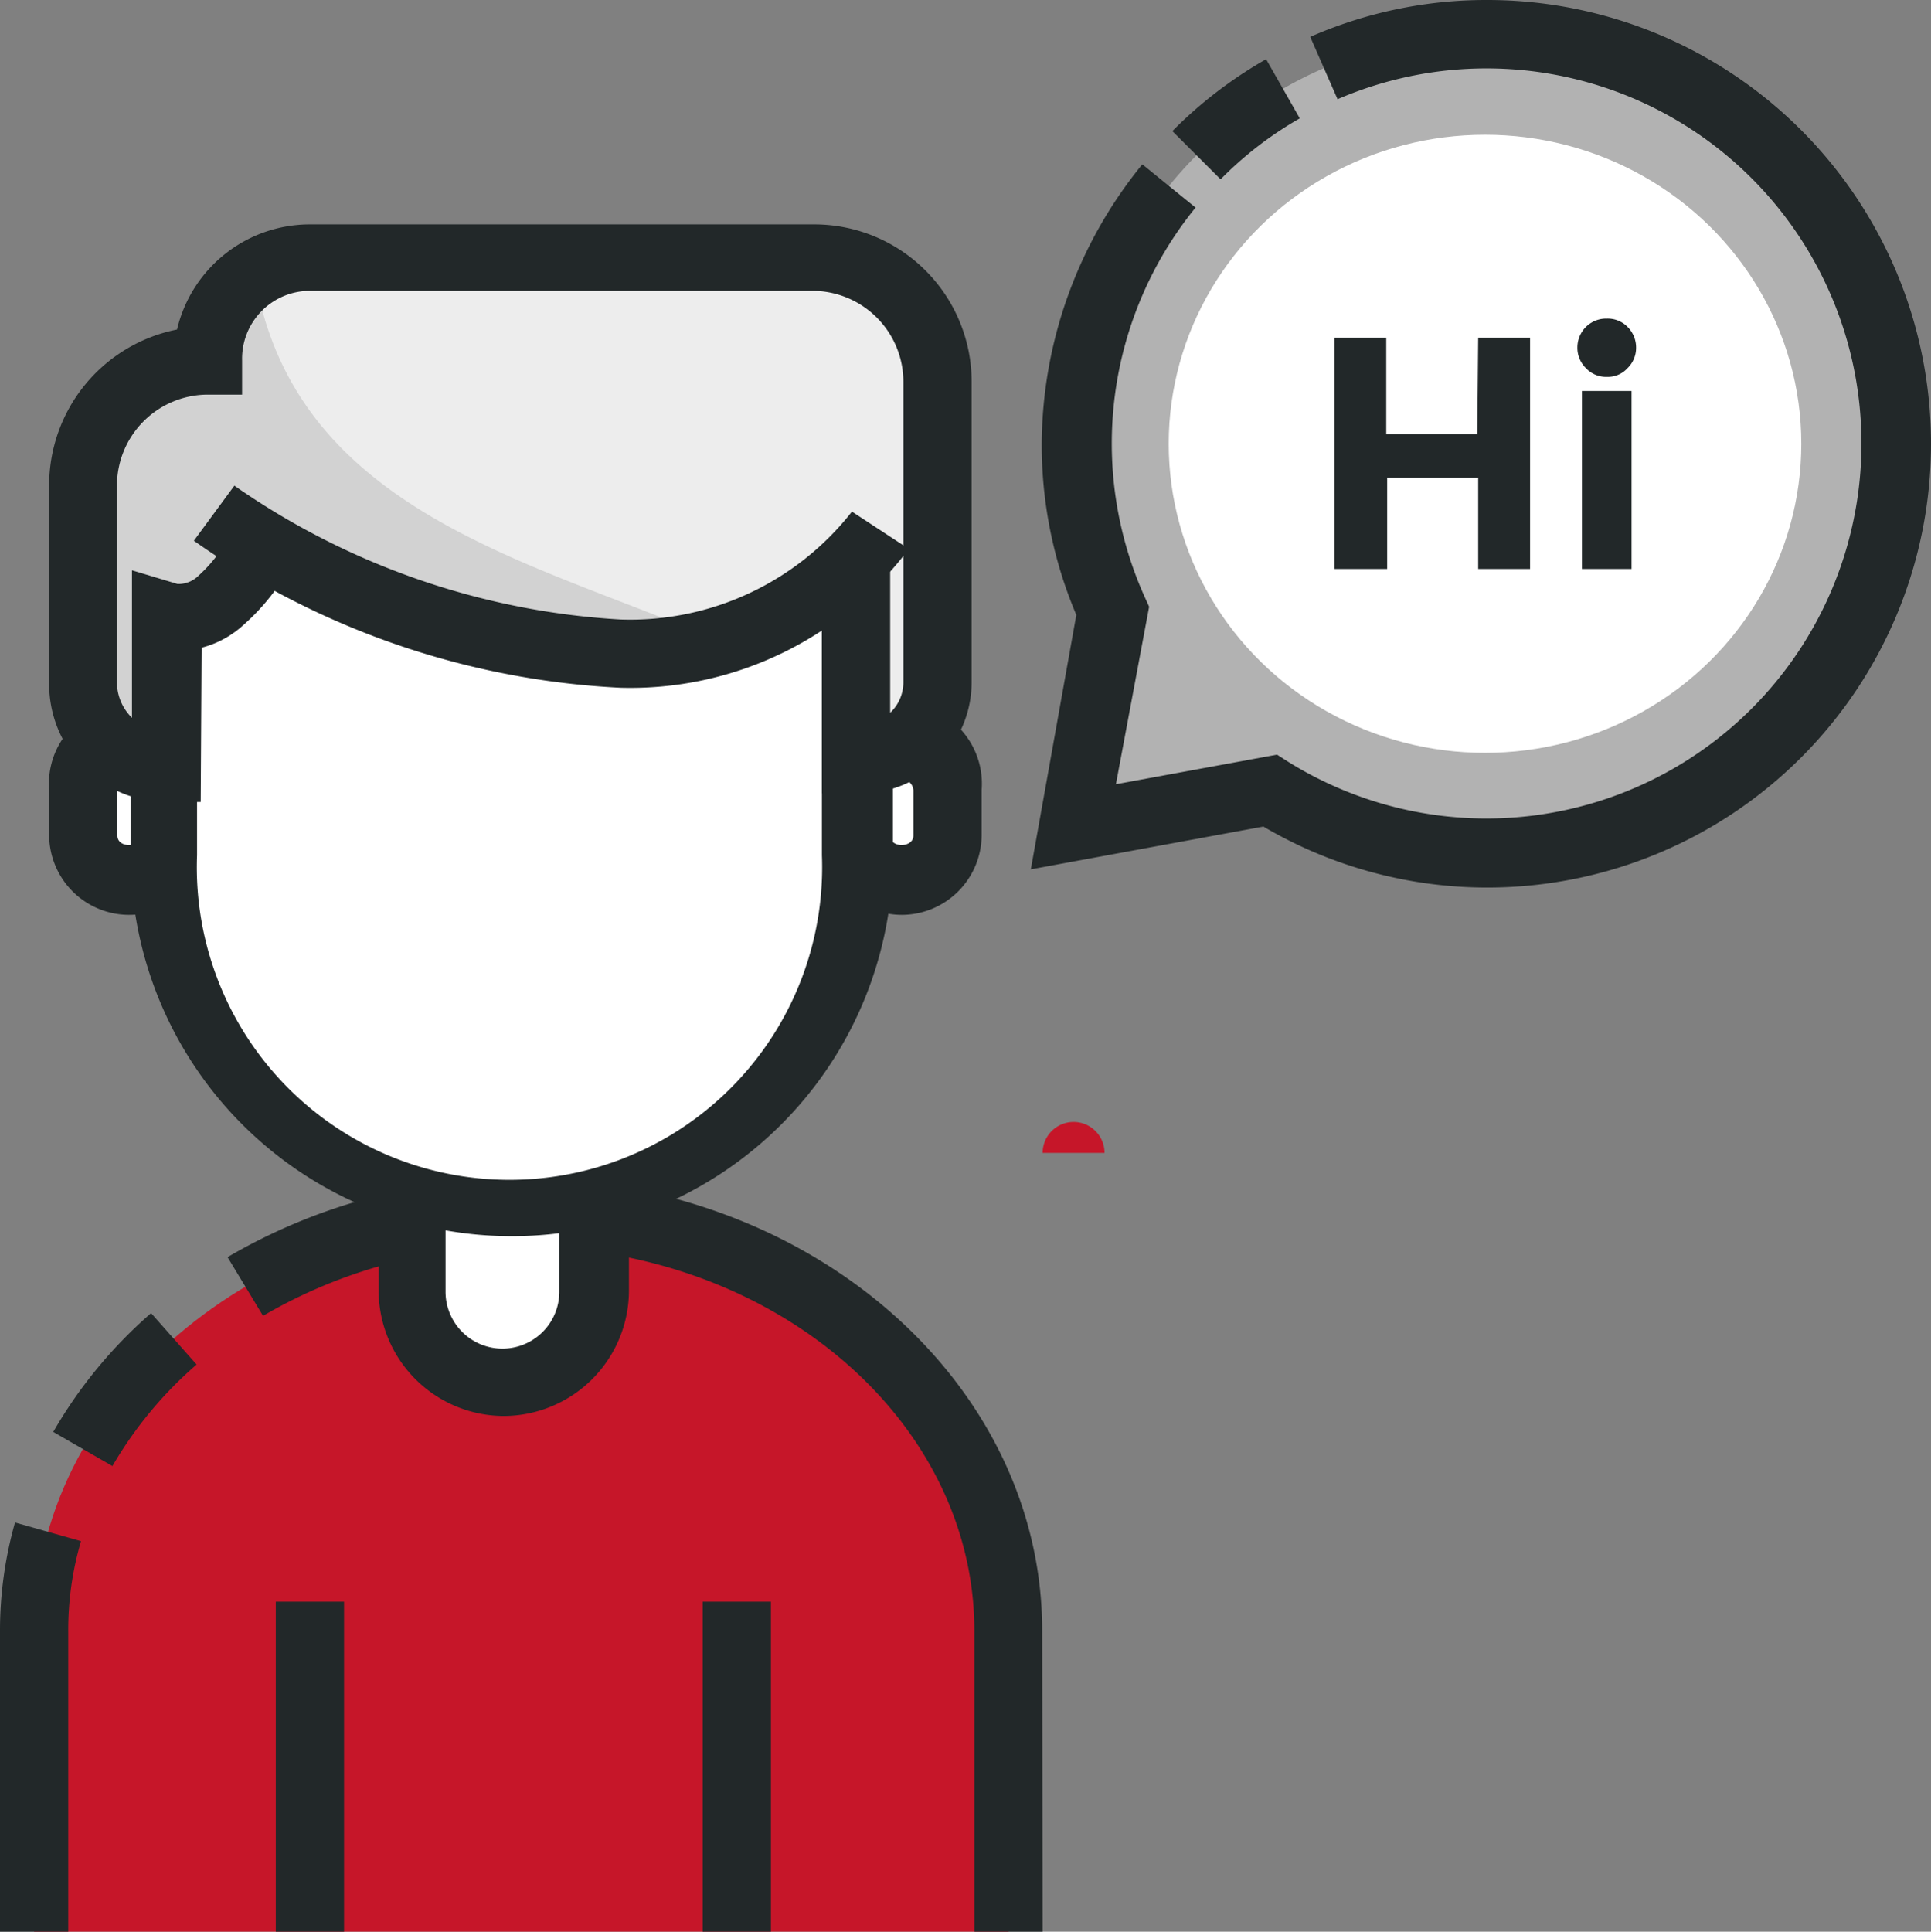<?xml version="1.0" encoding="UTF-8"?> <svg xmlns="http://www.w3.org/2000/svg" viewBox="0 0 42.43 42.44"><rect x="0" y="0" width="42.43" height="42.44" fill="#808080" stroke="none"/> <defs> <style>.a{fill:#c61629;}.b{fill:#fff;}.c{fill:#222829;}.d{fill:#ededed;}.e{opacity:0.46;}.f{fill:#b2b2b2;}</style> </defs> <title>ic_11</title> <path class="a" d="M22.91,25.33a.68.68,0,0,1,1.36,0"></path> <path class="b" d="M20.82,18.35a1,1,0,0,1-1,1h0a1,1,0,0,1-1-1v-1a1,1,0,0,1,1-1h0a1,1,0,0,1,1,1Z"></path> <path class="c" d="M19.82,20.1a1.76,1.76,0,0,1-1.76-1.75v-1a1.76,1.76,0,1,1,3.51,0v1A1.76,1.76,0,0,1,19.82,20.1Zm0-3a.26.26,0,0,0-.26.26v1c0,.28.51.27.51,0v-1A.26.26,0,0,0,19.82,17.12Z"></path> <path class="b" d="M3.84,18.35a1,1,0,0,1-1,1h0a1,1,0,0,1-1-1v-1a1,1,0,0,1,1-1h0a1,1,0,0,1,1,1Z"></path> <path class="c" d="M2.83,20.1a1.76,1.76,0,0,1-1.75-1.75v-1a1.76,1.76,0,1,1,3.51,0v1A1.76,1.76,0,0,1,2.83,20.1Zm0-3a.26.26,0,0,0-.25.26v1c0,.28.51.27.51,0v-1A.26.26,0,0,0,2.83,17.12Z"></path> <path class="a" d="M22.16,42.44V35.83c0-5-4.81-9.19-10.7-9.19h0C5.57,26.64.75,30.78.75,35.83v6.61Z"></path> <path class="c" d="M1.5,42.44H0V35.83a8.71,8.71,0,0,1,.33-2.38l1.45.41a6.9,6.9,0,0,0-.28,2Z"></path> <path class="c" d="M2.47,32.21l-1.3-.75a10.22,10.22,0,0,1,2.15-2.61l1,1.13A8.82,8.82,0,0,0,2.47,32.21Z"></path> <path class="c" d="M22.91,42.44h-1.5V35.83c0-4.65-4.46-8.44-9.95-8.44a11.15,11.15,0,0,0-5.68,1.52L5,27.62a12.66,12.66,0,0,1,6.45-1.73c6.31,0,11.45,4.46,11.45,9.94Z"></path> <rect class="c" x="6.06" y="35.19" width="1.5" height="7.25"></rect> <rect class="c" x="15.44" y="35.19" width="1.5" height="7.25"></rect> <path class="b" d="M11.07,30.36h0a2,2,0,0,1-2-2V23.84a1.72,1.72,0,0,1,1.72-1.72h.57a1.72,1.72,0,0,1,1.71,1.72v4.51A2,2,0,0,1,11.07,30.36Z"></path> <path class="c" d="M11.07,31.11a2.76,2.76,0,0,1-2.75-2.76V23.84a2.48,2.48,0,0,1,2.47-2.47h.57a2.47,2.47,0,0,1,2.46,2.47v4.51A2.76,2.76,0,0,1,11.07,31.11Zm-.28-8.24a1,1,0,0,0-1,1v4.51a1.25,1.25,0,1,0,2.5,0V23.84a1,1,0,0,0-1-1Z"></path> <path class="b" d="M11.24,26.41h0a7.64,7.64,0,0,1-7.62-7.62V13.63c0-4.19,3.43-4.1,7.62-4.1h0c4.19,0,7.61-.09,7.61,4.1v5.16A7.64,7.64,0,0,1,11.24,26.41Z"></path> <path class="c" d="M11.24,27.16a8.38,8.38,0,0,1-8.37-8.37V13.63c0-2.2.86-3.61,2.63-4.29A16.3,16.3,0,0,1,11,8.78h.55A16.59,16.59,0,0,1,17,9.34c1.76.68,2.62,2.09,2.62,4.29v5.16A8.38,8.38,0,0,1,11.24,27.16ZM10.7,10.28A14.43,14.43,0,0,0,6,10.74c-.83.32-1.67.91-1.67,2.89v5.16a6.87,6.87,0,1,0,13.73,0V13.63c0-2-.84-2.57-1.66-2.89a15.77,15.77,0,0,0-4.93-.46H10.7Z"></path> <path class="d" d="M3.66,16.87h0A1.83,1.83,0,0,1,1.83,15V10.66A2.74,2.74,0,0,1,4.57,7.92h0A2.24,2.24,0,0,1,6.81,5.68H17.89A2.71,2.71,0,0,1,20.6,8.39V15a1.69,1.69,0,0,1-1.79,1.68h0V12.32s-1.25,2-5.19,2A14,14,0,0,1,5.76,12a4,4,0,0,1-.92,1.21,1.3,1.3,0,0,1-1.18.34Z"></path> <g class="e"> <path class="f" d="M3.66,16.87V13.55a1.3,1.3,0,0,0,1.18-.34A4,4,0,0,0,5.76,12s6.26,3.28,10,2.07c-4-1.74-9.29-2.8-10.16-8a2.23,2.23,0,0,0-1,1.87,2.74,2.74,0,0,0-2.74,2.74V15A1.83,1.83,0,0,0,3.66,16.87Z"></path> </g> <path class="c" d="M4.41,17.62H3.66A2.59,2.59,0,0,1,1.08,15V10.66A3.49,3.49,0,0,1,3.89,7.24,3,3,0,0,1,6.81,4.93H17.89a3.46,3.46,0,0,1,3.46,3.46V15a2.45,2.45,0,0,1-2.59,2.43l-.7,0V12.32h1.5v3.34a.92.92,0,0,0,.29-.68V8.39a2,2,0,0,0-2-2H6.81A1.49,1.49,0,0,0,5.32,7.92v.75H4.57a2,2,0,0,0-2,2V15a1.09,1.09,0,0,0,.33.77V12.53l1,.3a.62.62,0,0,0,.46-.18,3.12,3.12,0,0,0,.74-1l1.37.62a4.77,4.77,0,0,1-1.12,1.46,2.16,2.16,0,0,1-.92.5Z"></path> <path class="c" d="M13.63,15.11h0a17.78,17.78,0,0,1-9.37-3.23l.89-1.21a16.48,16.48,0,0,0,8.48,2.94h0a6.19,6.19,0,0,0,5.09-2.37l1.25.82A7.66,7.66,0,0,1,13.63,15.11Z"></path> <path class="f" d="M23.59,18.16l.88-4.74a8.82,8.82,0,0,1-.79-3.67,9,9,0,1,1,9,9,8.9,8.9,0,0,1-4.77-1.38Z"></path> <path class="c" d="M32.68,19.5a9.7,9.7,0,0,1-4.92-1.34l-5.11.94,1-5.59a9.57,9.57,0,0,1-.76-3.76A9.79,9.79,0,0,1,25.1,3.61l1.17.95a8.22,8.22,0,0,0-1.12,8.55l.1.22-.73,3.9,3.54-.65.25.16A8.24,8.24,0,1,0,29.39,2.18L28.79.81A9.62,9.62,0,0,1,32.68,0a9.75,9.75,0,0,1,0,19.5Z"></path> <path class="c" d="M26.82,3.94,25.76,2.88A9.57,9.57,0,0,1,27.82,1.3l.74,1.3A8,8,0,0,0,26.82,3.94Z"></path> <ellipse class="b" cx="32.63" cy="9.75" rx="6.95" ry="6.79"></ellipse> <path class="c" d="M32.48,7.42h1.14V12.5H32.48v-2h-2v2H29.32V7.42h1.14V9.54h2Z"></path> <path class="c" d="M34.85,8.09a.62.62,0,0,1-.19-.45.64.64,0,0,1,.19-.46A.63.63,0,0,1,35.31,7a.61.61,0,0,1,.45.18.64.64,0,0,1,.19.46.62.62,0,0,1-.19.45.58.58,0,0,1-.45.19A.6.6,0,0,1,34.85,8.09Zm1,4.41H34.76V8.59h1.09Z"></path> </svg> 